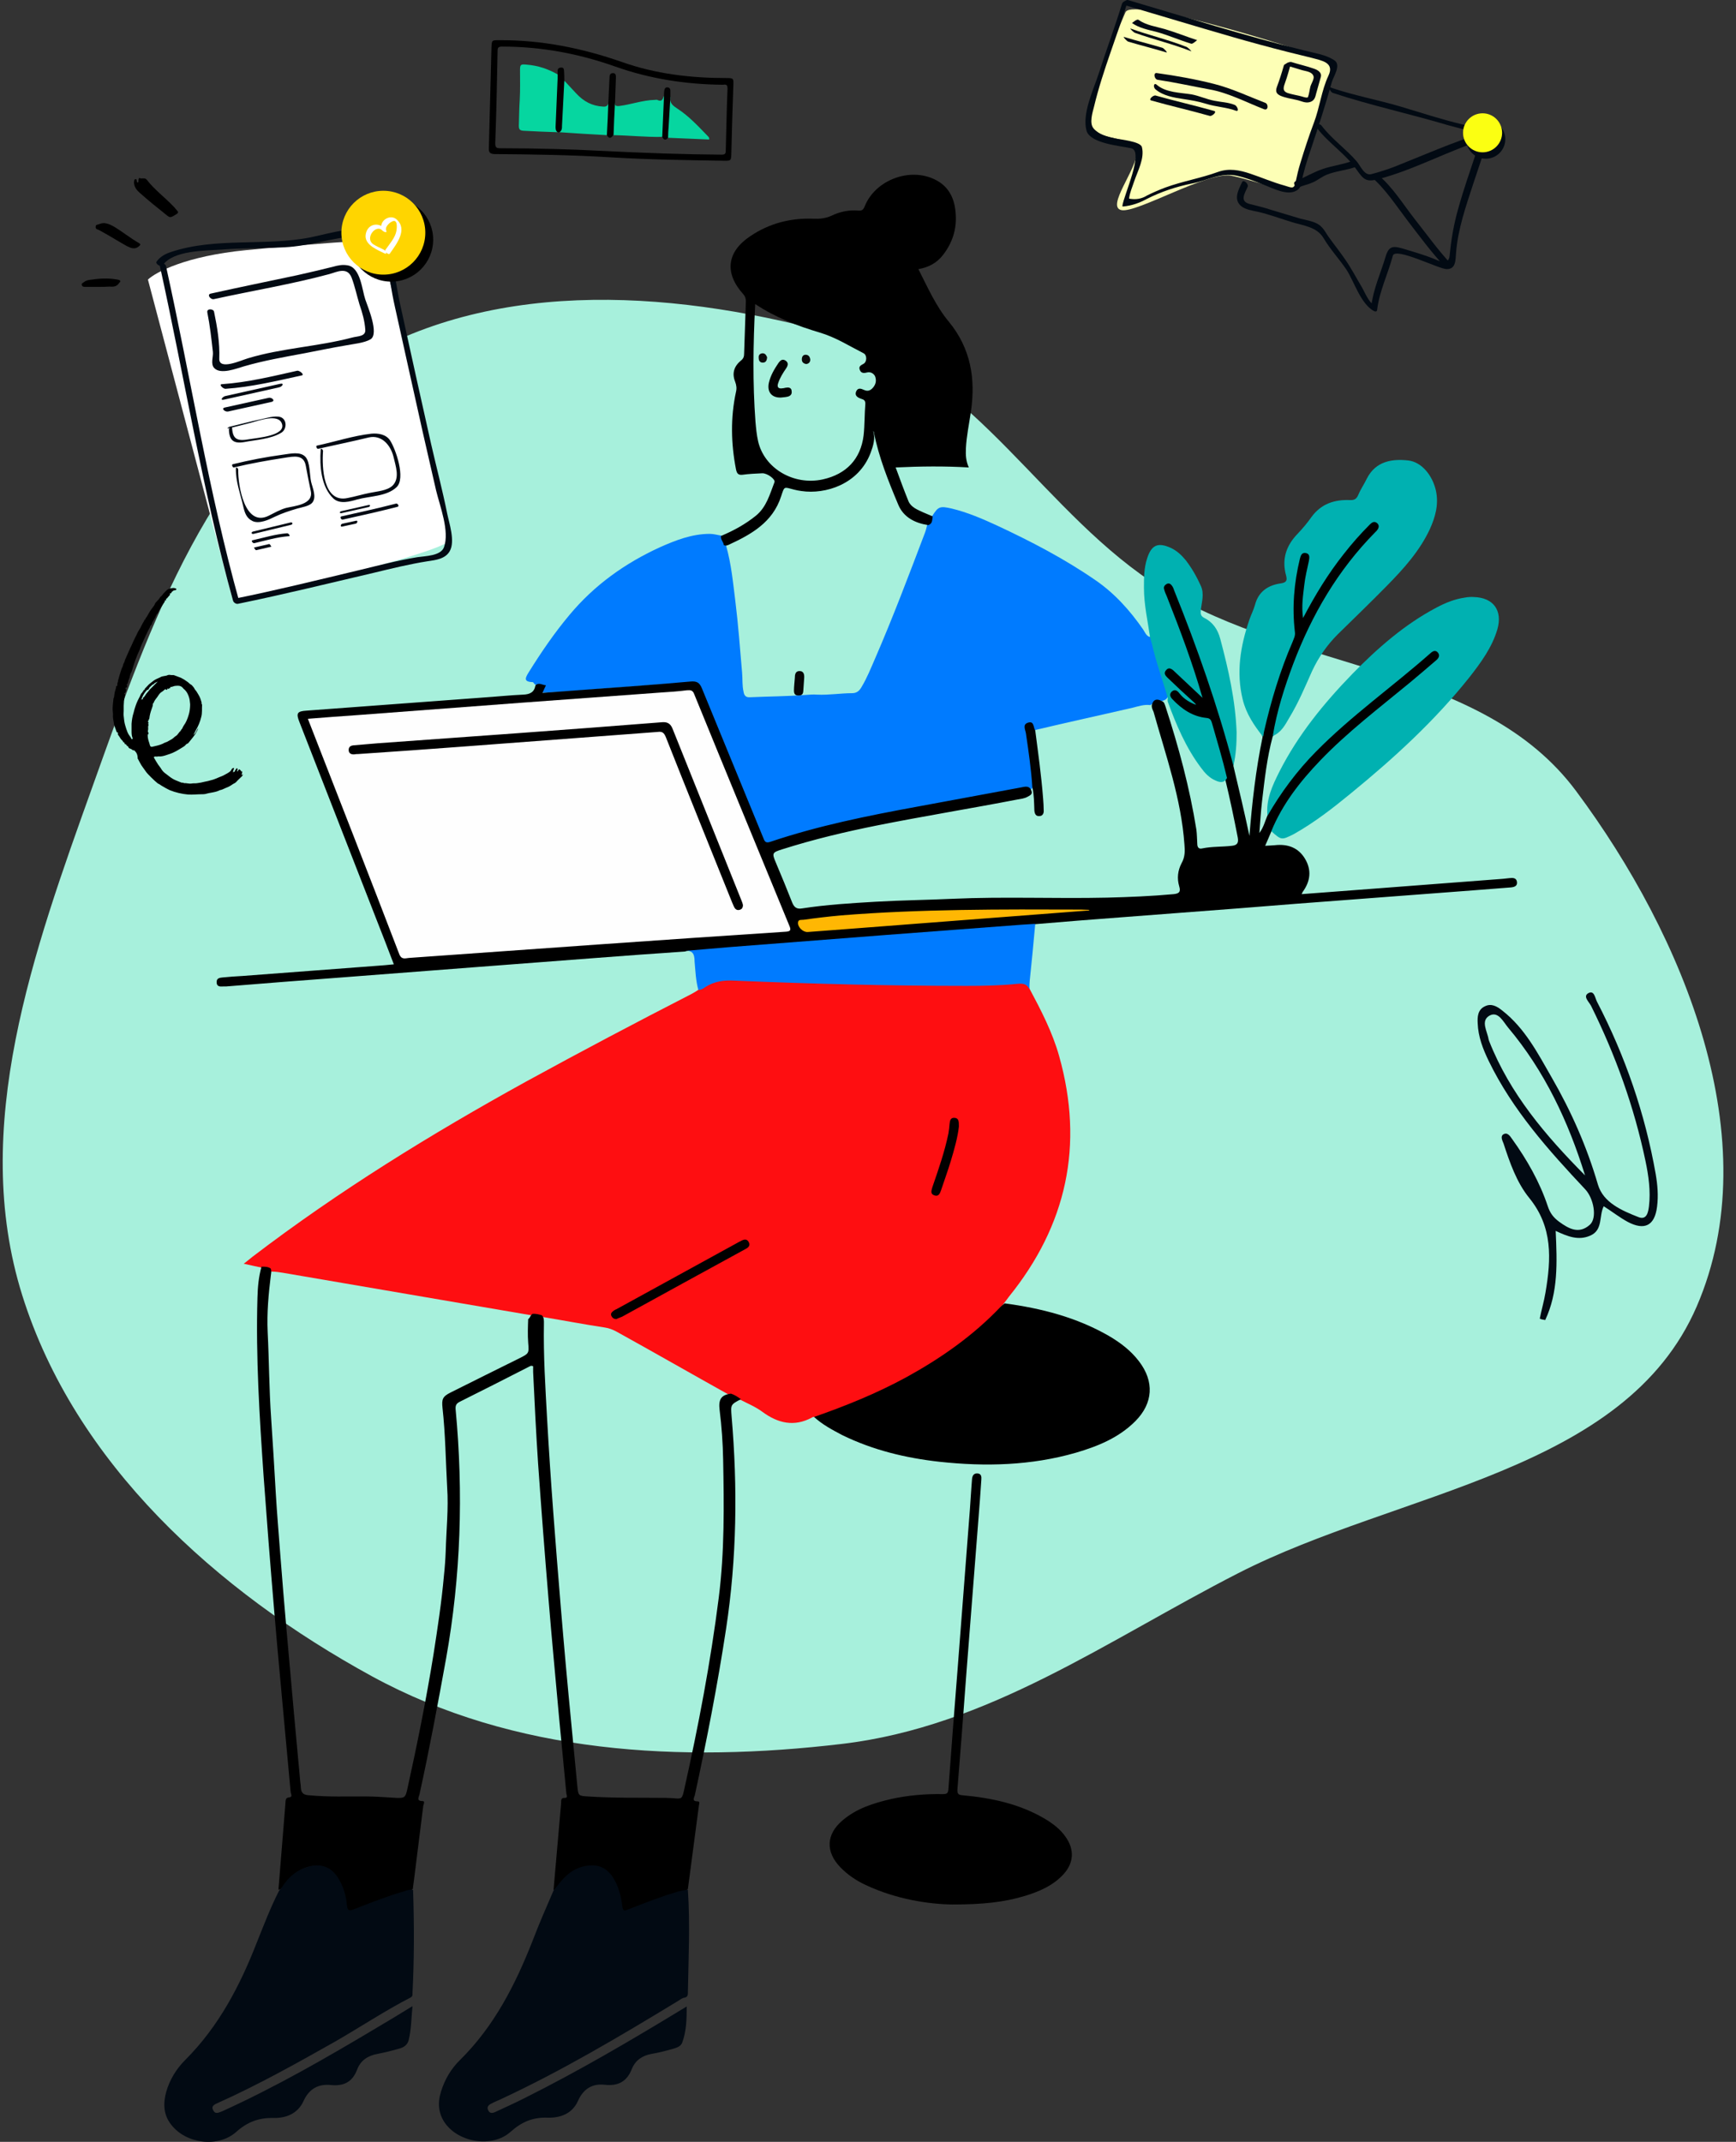 <svg width="531" height="655" viewBox="0 0 531 655" fill="none" xmlns="http://www.w3.org/2000/svg"><rect x="0" y="0" width="531" height="655" fill="#333333" stroke="none"/><path fill-rule="evenodd" clip-rule="evenodd" d="M257.591 102.837C298.64 114.417 319.309 157.635 355.556 180.086C396.451 205.417 453.351 203.33 482.071 241.883C515.131 286.264 540.942 348.708 518.999 399.493C497.023 450.355 428.076 455.843 378.703 481.115C338.594 501.645 302.349 527.993 257.591 533.298C208.23 539.149 157.2 536.388 113.612 512.536C66.212 486.597 22.918 447.557 6.787 396.053C-9.268 344.788 10.255 290.921 28.363 240.343C45.959 191.195 64.194 137.416 109.007 110.534C152.584 84.394 208.668 89.036 257.591 102.837Z" fill="#A7F0DC"/><g clip-path="url(#clip0)"><path d="M334 38.75C331.6 34.75 339.834 13.75 344.25 3.75C346.433 -1.364 404 17 407 18.75C410 20.5 397.75 56.5 395.5 57.75C393.25 59 384 55.25 376.75 53.75C369.5 52.25 347.75 65.25 343 64.25C338.25 63.25 347.75 51.75 347.75 46.5C347.75 41.25 337 43.75 334 38.75Z" fill="#FDFFB6"/><path d="M75.25 76.5C56.85 78.3 47.583 83.25 45.25 85.5L71.25 183.75C73.833 183.25 81.65 181.6 92.25 179C105.5 175.75 137.5 167.75 137.5 165C137.5 162.8 123.333 102.917 116.25 73.25C110.25 73.583 93.65 74.7 75.25 76.5Z" fill="white"/><path d="M249.001 433.312C248.823 433.312 248.556 433.312 248.377 433.49C242.94 436.429 237.948 435.271 233.135 431.709C231.085 430.194 228.678 429.215 226.45 428.057C225.113 428.057 224.221 427.166 223.152 426.632C211.653 420.219 200.154 413.628 188.566 407.215C187.408 406.592 186.249 406.146 185.001 405.968C178.494 404.988 172.076 403.741 165.569 402.673C164.588 402.495 163.519 402.316 162.538 402.227C137.223 397.863 111.819 393.588 86.504 389.223C85.346 389.045 84.276 388.867 83.117 388.867C82.137 388.6 81.067 388.422 80.265 387.709C78.482 387.353 76.699 386.908 74.56 386.462C75.63 385.661 76.432 384.948 77.234 384.325C103.619 364.196 131.786 346.828 160.845 330.795C177.602 321.621 194.449 312.715 211.475 303.986C212.277 303.541 213.079 303.096 213.792 302.561C216.823 299.622 220.567 298.464 224.667 299.087C229.926 299.8 235.274 299.533 240.533 299.711C248.466 299.978 256.4 300.156 264.333 300.334C276.366 300.602 288.4 300.691 300.433 300.691C304.088 300.691 307.653 300.245 311.219 300.067C313.626 299.978 313.893 300.067 314.874 302.294C318.439 308.974 321.915 315.654 323.966 322.958C331.631 350.212 326.283 374.706 308.545 396.616C308.099 397.24 307.653 397.863 307.119 398.486C304.979 401.515 302.305 404.009 299.542 406.324C285.369 418.438 268.968 426.721 251.408 432.777C250.695 433.223 249.893 433.579 249.001 433.312Z" fill="#FE0E11"/><path d="M163.608 209.308C163.341 209.041 163.162 208.595 162.895 208.595C159.954 208.506 160.756 207.17 161.736 205.567C165.569 199.421 169.58 193.543 174.215 188.021C181.792 178.936 191.151 172.256 201.848 167.357C206.661 165.22 211.653 163.26 217.09 163.26C218.338 163.26 219.408 163.616 220.656 163.794C221.369 164.685 221.725 165.754 222.082 166.823C223.687 172.434 224.221 178.223 224.934 183.924C225.826 191.138 226.361 198.442 226.985 205.656C227.163 207.616 226.985 209.575 227.43 211.535C227.609 212.692 228.143 213.316 229.391 213.227C235.096 212.96 240.801 212.96 246.506 212.514C247.664 212.425 248.734 212.336 249.893 212.425C253.547 212.603 257.113 211.98 260.678 211.98C262.194 211.98 262.996 211.089 263.62 209.931C265.224 207.259 266.383 204.32 267.631 201.47C273.158 188.733 278.06 175.73 282.963 162.815C283.23 162.102 283.408 161.301 283.587 160.588C284.121 159.608 284.389 158.54 285.191 157.738C286.974 154.888 287.509 154.71 291.074 155.511C295.888 156.669 300.434 158.629 304.89 160.677C315.409 165.576 325.659 170.92 335.197 177.511C340.991 181.519 345.626 186.685 349.637 192.474C350.172 193.276 350.529 194.255 351.42 194.701C352.133 194.701 352.222 195.235 352.311 195.681C353.737 201.114 355.342 206.547 357.036 211.891C357.125 212.336 357.214 212.692 357.125 213.138C356.857 213.939 356.055 214.207 355.342 214.385C353.916 214.028 352.935 215.008 351.866 215.632C349.994 215.364 348.211 215.988 346.428 216.433C336.445 218.749 326.462 220.887 316.478 223.291C316.3 223.291 316.211 223.202 316.122 223.202C315.498 222.846 315.409 221.421 314.517 221.866C313.537 222.312 314.071 223.559 314.25 224.36C315.052 229.081 315.587 233.89 316.122 238.611C316.211 239.234 316.211 239.858 316.033 240.481C315.854 240.927 315.587 241.283 315.141 241.55C313.893 241.372 312.645 241.105 311.397 241.372C295.442 244.578 279.308 246.983 263.352 250.368C254.439 252.238 245.703 254.376 237.057 257.226C233.937 258.295 233.402 258.028 232.155 254.821C226.271 240.392 220.299 226.052 214.327 211.624C213.079 208.684 213.079 208.595 210.049 208.773C202.828 209.13 195.697 209.842 188.477 210.288C181.346 210.733 174.215 211.535 167.084 211.802C166.461 211.802 165.302 212.069 165.48 211C166.015 209.397 164.589 209.664 163.608 209.308Z" fill="#007BFF"/><path d="M352.311 215.632C352.757 213.85 353.826 213.583 355.342 214.385C356.144 214.652 356.233 215.364 356.501 216.077C360.512 228.368 363.899 240.927 365.949 253.752C366.127 255.177 366.127 256.603 366.217 258.028C366.217 259.096 366.662 259.72 367.732 259.453C370.763 258.829 373.793 259.007 376.824 258.651C378.517 258.473 378.874 257.671 378.607 256.157C377.448 250.19 376.2 244.222 374.774 238.344C373.526 233 371.921 227.834 370.495 222.579C370.049 221.065 369.336 220.263 367.643 219.996C364.166 219.372 361.403 217.413 358.818 215.097C358.372 214.741 358.016 214.207 357.838 213.761C357.392 212.781 357.214 211.802 358.283 211.089C359.264 210.377 360.155 210.822 360.957 211.624C362.027 212.871 363.275 213.939 364.166 214.385C361.671 212.603 359.175 209.842 356.59 207.259C355.788 206.458 355.609 205.478 356.501 204.587C357.392 203.697 358.372 203.964 359.175 204.676C361.76 207.17 364.612 209.397 367.108 211.98C364.077 202.361 360.512 192.92 356.768 183.567C356.411 182.766 356.144 181.964 355.877 181.163C355.52 179.916 355.431 178.58 356.946 178.134C358.283 177.689 358.996 178.847 359.442 179.827C360.512 182.142 361.403 184.547 362.294 186.952C367.197 199.6 371.565 212.336 375.398 225.34C376.2 228.279 377.359 231.129 377.27 234.247C378.963 241.372 380.657 248.497 382.172 255.623C382.974 245.469 384.133 235.315 386.183 225.429C385.827 224.271 386.094 223.113 386.362 221.866C388.501 212.96 391.175 204.231 394.83 195.859C395.275 194.879 395.275 193.81 395.275 192.741C395.097 185.972 395.008 179.114 396.612 172.523C396.791 171.632 396.969 170.742 397.414 169.94C397.86 169.228 398.484 168.693 399.376 168.871C400.356 169.05 400.802 169.762 400.891 170.653C400.98 171.543 400.713 172.345 400.534 173.147C399.554 177.689 399.019 182.321 398.841 187.486C402.317 180.985 405.972 175.195 410.161 169.762C412.3 167.001 414.618 164.507 416.936 161.835C417.559 161.123 418.183 160.499 418.986 159.965C419.788 159.43 420.679 159.163 421.482 159.965C422.284 160.766 422.195 161.657 421.66 162.459C421.303 163.171 420.768 163.705 420.234 164.24C411.32 173.236 404.724 183.835 399.465 195.324C395.364 204.409 392.334 213.761 390.105 223.47C389.927 224.093 389.927 224.716 389.303 225.162C387.52 231.753 386.807 238.433 386.005 245.202C385.648 248.319 385.47 251.437 385.203 254.732C386.451 253.129 386.896 251.259 387.609 249.566C389.481 244.4 392.779 240.125 396.256 236.028C403.298 227.567 411.587 220.352 420.144 213.494C425.671 209.041 431.108 204.587 436.546 199.956C436.724 199.778 436.813 199.689 436.991 199.51C437.883 198.798 438.863 198.264 439.844 199.243C440.913 200.312 440.289 201.292 439.487 202.272C438.863 202.984 438.15 203.697 437.348 204.32C429.593 210.911 421.571 217.146 413.816 223.826C404.189 232.109 395.632 241.194 389.927 252.773C389.66 253.307 389.303 253.931 388.857 254.287C388.323 255.623 387.699 256.959 386.985 258.651C388.233 258.562 389.036 258.562 389.927 258.473C393.849 258.028 397.147 259.185 399.197 262.659C401.247 266.133 400.802 269.517 398.484 272.724C398.395 272.902 398.306 273.08 398.128 273.436C406.061 272.813 413.816 272.278 421.66 271.655C433.693 270.764 445.816 269.784 457.849 268.894C459.097 268.805 460.345 268.716 461.682 268.538C462.663 268.448 463.822 268.359 464 269.695C464.178 271.031 463.108 271.299 462.039 271.388C458.206 271.655 454.373 272.011 450.629 272.278C438.507 273.169 426.295 274.149 414.172 275.039C402.317 275.93 390.462 276.821 378.607 277.801C366.573 278.691 354.45 279.671 342.417 280.562C333.86 281.185 325.303 281.898 316.745 282.61C315.765 283.323 314.695 283.501 313.537 283.59C302.573 284.302 291.698 285.282 280.734 286.084C270.572 286.796 260.411 287.598 250.249 288.4C238.305 289.29 226.361 290.092 214.505 291.161C212.812 291.339 211.207 290.359 209.514 290.982C200.511 291.606 191.419 292.229 182.416 292.942C170.382 293.833 158.26 294.812 146.226 295.703C132.321 296.772 118.416 297.841 104.51 298.909C92.744 299.8 80.889 300.691 69.123 301.671C68.855 301.671 68.588 301.671 68.231 301.671C67.251 301.76 66.27 301.671 66.27 300.424C66.181 299.088 67.251 298.999 68.142 298.909C70.103 298.731 72.064 298.553 74.114 298.464C87.841 297.395 101.658 296.416 115.385 295.347C116.989 295.258 118.594 295.08 120.466 294.901C118.683 290.181 116.9 285.638 115.117 281.096C107.273 260.967 99.429 240.927 91.585 220.798C90.516 218.126 90.872 217.502 93.725 217.324C111.73 215.988 129.736 214.652 147.742 213.316C151.842 213.049 155.942 212.603 160.043 212.425C162.093 212.336 163.43 211.713 163.786 209.575C164.856 208.595 165.836 209.486 166.995 209.575C166.639 210.288 166.371 210.911 165.926 211.891C169.224 211.624 172.343 211.445 175.463 211.178C187.408 210.288 199.352 209.486 211.207 208.417C213.168 208.239 213.97 208.773 214.684 210.466C220.923 225.696 227.163 240.838 233.402 256.068C233.848 257.137 234.026 258.028 235.72 257.404C250.338 252.505 265.313 249.477 280.378 246.716C290.985 244.757 301.503 242.797 312.11 240.838C313.269 240.66 314.695 240.036 315.408 241.639C316.032 242.886 315.052 243.242 314.25 243.688C313.269 244.222 312.199 244.311 311.219 244.489C296.957 247.25 282.606 249.566 268.344 252.416C258.539 254.376 248.823 256.692 239.285 259.72C236.166 260.7 236.076 260.878 237.324 263.817C239.018 267.825 240.712 271.922 242.316 276.019C242.94 277.533 243.742 278.068 245.347 277.801C252.834 276.643 260.411 276.197 267.988 275.752C275.742 275.307 283.497 275.218 291.341 274.861C307.119 274.149 322.896 274.861 338.673 274.505C345.448 274.327 352.222 274.06 358.996 273.436C360.601 273.258 361.225 272.813 360.69 271.031C359.977 268.627 360.244 266.222 361.403 263.995C362.473 262.125 362.473 260.254 362.294 258.295C361.314 244.222 356.59 231.04 352.846 217.68C352.579 217.057 352.222 216.433 352.311 215.632Z" fill="black"/><path d="M162.895 401.782C163.875 401.693 164.856 401.96 165.747 402.227C166.46 402.94 166.371 403.92 166.371 404.81C166.193 414.608 166.817 424.316 167.352 434.024C167.887 443.465 168.511 452.907 169.224 462.348C169.937 472.056 170.739 481.764 171.541 491.562C172.522 503.408 173.591 515.254 174.75 527.1C175.374 533.601 175.998 540.014 176.622 546.516C176.889 549.188 177.068 549.188 179.742 549.366C187.764 549.901 195.876 549.723 203.987 549.812C204.611 549.812 205.235 549.901 205.859 549.901C208.533 550.168 208.622 550.168 209.246 547.407C213.614 527.901 217.358 508.306 219.854 488.533C221.636 474.55 221.458 460.388 221.191 446.316C221.101 441.328 220.745 436.251 220.121 431.263C219.675 427.879 220.656 426.543 223.597 426.186C224.667 426.543 225.647 427.166 226.628 427.879C223.419 429.571 223.508 429.571 223.776 433.134C225.647 454.866 225.38 476.509 222.082 498.153C219.497 515.165 216.199 532.087 212.544 548.921C212.366 549.723 211.475 550.88 213.436 550.88C214.149 550.88 213.881 551.682 213.792 552.038C212.633 560.589 211.564 569.139 210.405 577.69C209.424 578.58 208.087 578.669 206.84 579.026C202.115 580.54 197.48 582.321 192.845 584.013C190.349 584.904 190.26 584.815 189.725 582.143C189.28 579.649 188.656 577.155 187.408 574.929C185.625 571.722 183.129 570.386 179.474 571.01C176.355 571.544 173.859 573.147 171.898 575.641C171.185 576.532 170.739 577.779 169.313 577.957C170.115 569.139 170.828 560.322 171.63 551.504C171.72 550.791 171.363 549.723 172.789 549.812C173.77 549.812 173.324 549.01 173.235 548.476C172.522 540.727 171.72 532.978 171.006 525.229C169.937 513.294 168.778 501.27 167.797 489.246C166.639 475.352 165.569 461.457 164.589 447.563C163.965 438.211 163.519 428.948 163.073 419.595C163.073 418.972 163.073 418.349 163.073 417.814C162.36 417.458 162.004 417.903 161.558 418.081C154.605 421.644 147.563 425.207 140.611 428.68C139.541 429.215 139.274 429.838 139.363 430.996C141.769 456.558 140.967 482.032 136.421 507.327C133.925 521.132 131.34 534.937 128.31 548.743C128.131 549.544 127.24 550.791 129.29 550.791C130.092 550.791 129.558 551.771 129.469 552.216C128.577 559.609 127.597 566.913 126.705 574.305C126.527 575.463 126.438 576.532 126.26 577.69C125.19 578.491 123.853 578.58 122.694 578.937C118.059 580.451 113.424 582.054 108.878 583.835C106.471 584.815 105.847 584.459 105.491 581.876C105.223 580.005 104.778 578.313 104.064 576.532C101.747 570.653 96.577 568.961 91.14 572.346C89.535 573.414 88.198 574.75 87.039 576.354C86.594 576.977 86.237 577.868 85.167 577.868C85.791 570.208 86.415 562.548 87.039 554.799C87.128 553.642 87.218 552.573 87.307 551.415C87.396 550.613 87.218 549.723 88.555 549.634C89.535 549.544 89 548.565 88.911 548.119C88.287 541.35 87.663 534.581 87.039 527.812C85.97 515.877 84.811 504.031 83.83 492.096C82.672 478.469 81.602 464.842 80.621 451.303C79.374 433.134 78.215 415.053 78.749 396.794C78.839 393.588 79.106 390.471 79.998 387.353C80.978 387.353 81.959 387.353 82.761 387.888C83.117 388.6 82.939 389.224 82.85 389.936C82.137 395.725 81.602 401.515 81.869 407.304C82.315 416.122 82.315 424.94 82.939 433.757C83.474 441.417 83.919 449.166 84.365 456.826C84.722 462.882 85.257 468.939 85.702 474.995C86.326 482.922 86.95 490.76 87.663 498.687C88.466 507.327 89.179 516.055 89.981 524.695C90.605 531.464 91.229 538.233 91.853 545.002C91.942 545.626 92.031 546.249 92.031 546.872C92.209 548.476 93.011 548.921 94.527 549.01C100.232 549.544 106.025 549.366 111.73 549.366C114.939 549.366 118.059 549.634 121.268 549.812C123.764 549.901 124.031 549.634 124.566 547.229C127.597 533.512 130.36 519.796 132.588 505.991C133.836 497.975 135.084 489.869 135.797 481.764C136.065 479.271 136.243 476.777 136.332 474.372C136.51 467.87 137.223 461.368 136.778 454.866C136.332 446.761 136.243 438.567 135.352 430.551C135.084 427.879 135.352 427.077 137.847 425.83C144.8 422.357 151.753 418.883 158.795 415.409C161.825 413.895 161.825 413.895 161.558 410.6C161.38 408.195 161.469 405.79 161.558 403.385C162.182 403.029 162.182 402.227 162.895 401.782Z" fill="black"/><path d="M169.313 578.135C170.026 577.244 170.828 576.265 171.541 575.374C173.859 572.613 176.622 570.742 180.366 570.475C183.486 570.208 185.803 571.544 187.497 574.127C189.19 576.799 189.993 579.827 190.349 582.945C190.527 584.548 191.062 584.37 192.132 583.924C197.124 581.965 202.115 580.005 207.285 578.491C208.266 578.224 209.335 578.046 210.405 577.868C211.118 588.378 210.583 598.977 210.405 609.487C210.405 610.288 210.227 610.734 209.335 610.912C208.622 611.001 207.909 611.624 207.285 611.981C189.547 622.758 171.72 633.357 152.912 642.085C152.109 642.442 151.218 642.798 150.416 643.243C149.435 643.688 148.811 644.312 149.346 645.381C149.792 646.36 150.683 646.271 151.575 645.826C154.605 644.401 157.636 643.065 160.577 641.551C176.979 633.357 192.756 624.094 208.444 614.563C208.89 614.296 209.246 614.118 210.048 613.584C210.048 617.503 209.959 621.065 208.711 624.539C208.355 625.697 207.196 626.142 206.037 626.499C203.809 627.122 201.491 627.745 199.263 628.102C196.411 628.636 194.36 630.061 193.291 632.644C191.775 636.563 189.101 637.988 185.001 637.543C181.079 637.097 178.405 638.879 176.8 642.441C175.018 646.45 171.363 647.696 167.53 647.607C162.895 647.429 159.508 648.943 156.121 651.972C150.594 656.87 140.432 655.267 136.154 649.3C134.015 646.271 133.836 642.976 134.906 639.591C136.065 635.851 138.026 632.555 140.789 629.883C151.218 619.551 157.636 606.904 162.895 593.544C164.856 588.378 167.084 583.301 169.313 578.135Z" fill="#020A13"/><path d="M85.346 578.224C86.594 576.799 87.485 575.107 88.911 573.86C90.694 572.257 92.655 571.188 95.062 570.653C98.538 569.941 101.301 571.099 103.262 574.038C104.956 576.621 105.847 579.56 106.115 582.588C106.293 584.37 106.828 584.459 108.343 583.835C113.335 581.876 118.326 579.916 123.496 578.402C124.388 578.135 125.368 577.69 126.349 577.957C126.705 588.467 126.705 599.066 126.17 609.576C126.17 610.021 126.26 610.466 125.636 610.823C117.702 614.92 110.215 619.908 102.46 624.361C90.783 630.952 79.017 637.543 66.716 643.065C65.736 643.51 64.488 643.956 65.201 645.292C65.825 646.717 66.984 646.004 67.964 645.648C84.454 638.166 100.053 629.171 115.563 619.908C119.04 617.859 122.427 615.81 126.17 613.495C125.814 617.236 125.814 620.531 125.012 623.827C124.655 625.43 123.407 626.142 122.07 626.499C119.931 627.122 117.702 627.656 115.474 628.102C112.533 628.636 110.304 630.061 109.234 632.911C107.808 636.652 105.223 637.988 101.301 637.632C97.379 637.187 94.527 638.79 92.833 642.531C91.05 646.45 87.396 647.786 83.563 647.697C79.106 647.607 75.63 648.943 72.243 651.972C66.716 656.87 56.911 655.624 52.365 649.745C49.958 646.717 49.869 643.243 50.85 639.68C51.919 635.94 53.969 632.644 56.644 629.972C66.894 619.729 73.401 607.26 78.571 593.989C80.711 588.645 82.761 583.301 85.346 578.224Z" fill="#020A13"/><path d="M249.001 433.312C258.717 429.927 268.166 426.097 277.169 421.199C287.865 415.32 297.67 408.462 306.138 399.555C306.495 399.199 306.851 398.932 307.297 398.576C318.528 400.09 329.314 402.851 339.208 408.551C342.685 410.6 345.893 413.004 348.389 416.3C353.114 422.446 352.757 429.126 347.231 434.648C342.15 439.725 335.732 442.308 329.047 444.267C315.409 448.186 301.414 448.542 287.42 447.028C276.991 445.87 267.007 443.465 257.559 438.834C254.528 437.231 251.497 435.628 249.001 433.312Z" fill="black"/><path d="M291.342 582.41C284.032 582.321 274.049 580.807 264.779 576.443C261.926 575.107 259.252 573.325 257.024 571.01C252.478 566.289 252.656 560.945 257.737 556.67C262.016 553.018 267.186 551.415 272.534 550.168C277.704 549.01 283.052 548.565 288.311 548.654C289.559 548.654 290.005 548.476 290.094 547.14C290.985 534.759 291.966 522.29 292.946 509.91C294.016 496.015 295.085 482.121 296.155 468.226C296.512 463.684 296.868 459.23 297.136 454.688C297.225 453.886 297.225 453.174 297.314 452.372C297.403 451.392 297.76 450.502 299.007 450.591C300.166 450.68 300.255 451.571 300.166 452.55C299.988 454.688 299.899 456.826 299.721 458.874C298.384 476.331 296.957 493.878 295.62 511.335C294.729 523.27 293.838 535.205 292.857 547.14C292.768 548.476 293.035 548.921 294.461 549.01C303.197 549.812 311.665 551.593 319.331 556.046C321.916 557.561 324.322 559.342 326.016 561.836C328.69 565.666 328.423 569.674 325.392 573.058C322.183 576.621 317.815 578.491 313.359 579.827C307.119 581.698 300.701 582.41 291.342 582.41Z" fill="black"/><path d="M389.303 225.073C390.551 217.502 392.869 210.198 395.543 203.073C401.248 188.021 409.181 174.393 420.59 162.815C420.769 162.637 420.858 162.548 421.036 162.369C421.66 161.657 422.106 160.766 421.214 159.965C420.323 159.252 419.61 159.786 418.986 160.41C416.133 163.26 413.459 166.288 410.964 169.495C406.239 175.462 402.317 181.875 398.573 189C398.039 185.349 398.573 182.142 398.93 179.025C399.197 176.531 399.821 174.037 400.356 171.543C400.535 170.475 400.713 169.406 399.465 169.138C398.128 168.871 397.86 169.94 397.593 170.92C395.81 178.312 395.186 185.705 396.078 193.276C396.256 194.434 395.721 195.324 395.365 196.304C391.532 205.122 388.768 214.385 386.629 223.737C386.54 224.271 386.451 224.805 386.362 225.34C383.598 221.866 381.192 218.304 380.122 213.939C378.072 205.656 379.409 197.64 382.083 189.713C382.618 188.11 383.42 186.596 383.866 184.992C384.936 180.895 387.877 178.936 391.799 178.401C393.493 178.134 393.76 177.511 393.404 176.086C391.977 171.009 393.404 166.823 396.969 163.171C398.484 161.568 399.911 159.876 401.158 158.094C404.1 154.086 408.111 152.75 412.835 152.928C414.262 153.017 414.975 152.572 415.51 151.236C416.223 149.544 417.292 148.03 418.094 146.337C420.858 140.904 426.028 140.281 430.752 140.815C434.763 141.26 438.15 145.268 439.22 150.078C440.111 154.264 439.042 158.094 437.348 161.835C434.228 168.515 429.326 173.948 424.156 179.203C419.253 184.191 414.172 189.09 409.181 193.988C405.883 197.284 403.298 201.025 401.337 205.211C399.197 210.02 397.147 214.919 394.384 219.461C393.047 221.777 391.888 224.004 389.303 225.073Z" fill="#00B1B1"/><path d="M388.858 254.198C392.245 245.914 397.682 238.967 403.833 232.554C412.211 223.826 421.838 216.522 431.109 208.862C433.872 206.547 436.635 204.231 439.398 201.826C440.111 201.203 440.468 200.401 439.844 199.6C439.131 198.709 438.329 199.065 437.616 199.689C426.028 209.931 413.37 218.838 402.496 229.882C396.702 235.761 391.799 242.352 387.699 249.477C387.164 244.489 389.214 240.214 391.353 235.939C397.058 224.716 404.902 215.097 413.638 206.101C421.303 198.263 429.593 190.96 439.398 185.794C442.072 184.369 444.925 183.211 447.955 182.766C448.936 182.588 449.916 182.499 450.897 182.588C456.78 182.766 459.632 186.685 458.028 192.385C456.423 197.907 453.036 202.539 449.56 206.992C438.953 220.352 426.384 231.842 413.192 242.619C407.665 247.161 402.05 251.526 395.721 255.088C391.977 256.959 391.977 256.959 388.858 254.198Z" fill="#00B1B1"/><path d="M209.425 290.804C213.971 290.448 218.428 290.003 222.974 289.646C239.018 288.4 255.152 287.153 271.197 285.906C284.924 284.837 298.74 283.857 312.467 282.788C313.893 282.699 315.32 282.61 316.657 282.521C316.122 288.31 315.587 294.189 314.963 299.978C314.874 300.78 314.874 301.671 314.874 302.472C314.072 300.869 312.913 300.691 311.13 300.869C305.96 301.403 300.79 301.492 295.62 301.492C271.999 301.492 248.289 300.869 224.667 299.889C221.458 299.711 218.517 300.067 215.754 301.849C215.13 302.294 214.506 302.739 213.614 302.739C212.812 299.889 212.723 296.95 212.455 294.011C212.455 291.606 211.742 290.537 209.425 290.804Z" fill="#007BFF"/><path d="M377.27 234.158C372.456 215.899 366.217 198.085 359.175 180.628C358.997 180.094 358.818 179.559 358.462 179.114C358.105 178.58 357.571 178.223 356.857 178.58C356.234 178.936 355.877 179.47 356.055 180.094C356.234 180.895 356.59 181.697 356.947 182.499C360.958 192.652 364.791 202.806 367.821 213.405C365.326 211.089 362.919 208.773 360.423 206.458C359.888 206.012 359.442 205.478 358.908 205.033C358.195 204.409 357.392 204.053 356.679 204.944C355.877 205.834 356.412 206.547 357.036 207.17C359.621 209.664 362.295 212.158 364.969 214.563C365.236 214.83 365.593 215.097 365.86 215.543C363.899 214.83 362.117 213.761 360.78 212.069C360.156 211.267 359.442 210.644 358.462 211.445C357.571 212.247 357.927 213.138 358.64 213.85C361.493 216.879 364.791 219.105 368.98 219.551C370.05 219.64 370.406 220.085 370.674 220.976C372.278 226.587 373.972 232.198 375.309 237.898C374.507 239.502 373.17 239.323 371.833 238.7C369.871 237.898 368.445 236.295 367.287 234.692C362.741 228.635 359.799 221.688 357.214 214.652C357.125 214.296 357.125 213.939 357.214 213.583C355.699 208.061 353.649 202.717 352.401 197.106C352.222 196.393 351.955 195.681 351.777 194.879C351.064 189.891 349.905 184.903 349.905 179.738C349.905 176.709 349.905 173.681 350.885 170.742C352.222 166.556 354.272 165.754 358.284 167.624C360.066 168.515 361.403 169.762 362.651 171.276C364.523 173.681 366.039 176.353 367.287 179.114C368.445 181.608 367.554 184.191 367.287 186.685C367.197 187.754 367.287 188.377 368.267 188.911C370.941 190.247 372.456 192.385 373.259 195.413C375.755 204.765 377.894 214.207 378.25 224.004C378.25 227.299 378.072 230.773 377.27 234.158Z" fill="#00B1B1"/><path d="M188.567 403.385C187.764 403.385 187.319 403.029 187.051 402.495C186.784 402.049 186.873 401.515 187.319 401.159C187.675 400.802 188.121 400.535 188.567 400.357C200.957 393.588 213.347 386.73 225.737 379.961C226.004 379.782 226.272 379.693 226.45 379.604C227.341 379.07 228.411 378.625 229.035 379.871C229.659 381.029 228.678 381.653 227.787 382.098C215.219 388.956 202.739 395.815 190.26 402.673C189.636 402.94 189.012 403.118 188.567 403.385Z" fill="#010000"/><path d="M293.302 344.512C292.946 347.807 291.876 351.548 290.807 355.111C289.915 358.05 288.846 360.989 287.865 363.928C287.509 364.997 287.063 366.066 285.726 365.532C284.478 365.086 284.924 364.017 285.191 363.038C287.063 357.605 288.935 352.261 290.094 346.649C290.272 345.67 290.361 344.69 290.45 343.71C290.539 342.73 290.717 341.751 291.965 341.84C293.302 341.929 293.302 342.998 293.302 344.512Z" fill="#020000"/><path d="M316.656 223.38C317.548 230.328 318.528 237.186 319.063 244.222C319.152 245.38 319.241 246.627 319.241 247.785C319.331 248.765 318.885 249.566 317.904 249.566C316.835 249.655 316.478 248.854 316.389 247.874C316.3 245.469 316.3 243.064 315.765 240.749C315.409 235.226 314.606 229.704 313.804 224.271C313.626 223.113 312.645 221.51 314.517 220.976C316.389 220.441 316.033 222.49 316.656 223.38Z" fill="#020202"/><path d="M94.17 219.818C99.519 219.373 104.599 219.016 109.68 218.66C126.171 217.413 142.75 216.166 159.24 214.919C173.413 213.85 187.675 212.871 201.848 211.802C204.611 211.624 207.374 211.446 210.138 211.089C211.296 211 211.92 211.089 212.366 212.336C221.993 235.939 231.709 259.453 241.425 283.056C242.049 284.481 241.781 284.837 240.266 284.926C221.102 286.173 201.937 287.509 182.773 288.845C163.519 290.181 144.355 291.606 125.101 292.942C124.031 293.031 122.873 293.565 122.159 291.873C112.978 267.914 103.619 244.044 94.17 219.818Z" fill="#FEFEFE"/><path d="M333.147 278.424C323.074 279.226 313.002 279.938 302.929 280.74C289.024 281.809 275.119 282.877 261.213 283.946C256.489 284.302 251.765 284.659 247.04 285.015C245.614 285.104 243.921 283.501 244.099 282.076C244.188 281.096 245.169 281.363 245.793 281.274C249.536 280.74 253.369 280.294 257.202 279.938C281.626 277.979 306.138 278.068 330.651 278.157C331.453 278.157 332.345 278.246 333.147 278.246C333.147 278.246 333.147 278.335 333.147 278.424Z" fill="#FFB703"/><path d="M245.971 207.526C245.882 208.773 245.793 210.02 245.703 211.356C245.614 212.336 245.258 212.692 244.188 212.692C243.118 212.692 242.851 212.069 242.851 211.178C242.851 209.931 243.029 208.684 243.118 207.348C243.118 206.28 243.297 205.211 244.545 205.211C245.971 205.211 246.06 206.458 245.971 207.526Z" fill="#060606"/><path d="M227.252 276.821C227.252 277.444 226.984 277.979 226.45 278.157C225.826 278.424 225.202 278.335 224.756 277.711C224.399 277.177 224.221 276.554 223.954 276.019C217.179 259.185 210.316 242.263 203.631 225.34C203.096 224.093 202.561 223.648 201.224 223.826C181.079 225.34 161.023 226.854 140.878 228.368C130.449 229.17 119.931 229.882 109.502 230.595C109.145 230.595 108.789 230.595 108.432 230.684C107.452 230.773 106.649 230.417 106.649 229.348C106.649 228.368 107.273 228.012 108.165 227.923C110.661 227.745 113.067 227.478 115.563 227.299C130.003 226.231 144.354 225.251 158.795 224.182C173.235 223.113 187.764 222.044 202.204 220.887C203.898 220.708 204.968 221.065 205.681 222.757C212.722 240.303 219.764 257.849 226.806 275.396C226.984 275.841 227.163 276.286 227.252 276.821Z" fill="black"/><path d="M296.957 126.03C298.472 115.876 296.957 106.524 290.183 98.33C286.261 93.61 283.765 87.909 280.912 82.298C284.032 81.764 286.528 80.428 288.4 78.023C291.341 74.282 292.678 70.007 292.322 65.375C292.054 60.922 290.361 57.092 286.082 54.955C278.327 51.036 267.72 55.044 264.511 63.06C264.065 64.128 263.709 64.485 262.55 64.396C259.698 64.128 256.845 64.752 254.26 65.999C252.478 66.8 250.695 66.979 248.734 66.889C241.781 66.622 235.274 68.315 229.48 72.234C222.26 77.043 221.547 83.545 227.341 89.958C227.965 90.671 228.143 91.294 228.143 92.185C227.965 97.529 227.787 102.784 227.608 108.128C227.608 109.018 227.43 109.642 226.628 110.265C224.489 112.047 223.865 114.184 224.845 116.678C225.291 117.836 225.38 118.816 225.113 119.885C223.419 127.722 223.597 135.649 225.113 143.487C225.38 144.734 225.737 145.358 227.163 145.18C229.124 144.912 231.085 144.823 233.135 144.734C234.65 144.645 237.324 146.605 236.879 147.495C235.452 151.147 234.472 155.066 231.174 157.738C227.965 160.321 224.399 162.28 220.567 163.884C220.299 164.952 221.28 165.665 221.369 166.645C221.814 167.001 222.349 166.823 222.795 166.645C229.748 163.438 236.344 159.787 238.929 151.771C239.998 148.564 239.731 148.92 242.851 149.722C243.564 149.9 244.366 150.078 245.168 150.167C252.478 151.236 262.639 148.119 266.294 138.5C267.096 136.362 267.809 134.046 267.096 131.82C267.185 131.909 267.185 131.998 267.274 132.087C268.79 139.836 271.731 147.139 274.762 154.354C276.366 158.183 279.843 159.965 283.943 160.588C285.28 160.143 285.102 158.985 285.28 157.916C284.3 157.471 283.319 157.115 282.339 156.669C280.645 155.868 278.684 155.155 277.882 153.285C276.545 149.989 275.297 146.605 273.96 142.953C281.536 142.597 288.846 142.508 296.333 142.953C295.442 140.993 295.353 139.123 295.442 137.164C295.62 133.423 296.422 129.682 296.957 126.03ZM267.096 118.459C266.383 119.35 265.492 119.795 264.333 119.261C263.352 118.816 262.372 118.459 261.837 119.795C261.391 121.042 262.372 121.577 263.352 121.933C264.155 122.2 264.689 122.378 264.689 123.447C264.422 126.654 264.511 129.949 264.155 133.156C263.263 140.37 258.896 145.001 251.675 146.605C242.762 148.564 233.759 143.22 231.887 134.937C231.441 132.977 231.263 131.018 231.085 129.058C230.193 117.123 230.372 105.188 230.996 92.986C237.324 97.172 243.92 99.666 250.784 101.715C255.597 103.14 259.787 105.812 264.155 108.039C265.224 108.573 265.224 110.622 264.155 111.245C263.352 111.69 262.55 112.047 262.996 113.115C263.352 114.095 264.155 114.184 265.135 113.917C266.205 113.65 267.096 114.095 267.631 114.986C268.166 116.322 267.898 117.48 267.096 118.459Z" fill="black"/><path d="M240.533 118.548C240.177 118.548 239.82 118.727 239.464 118.727C238.038 118.994 237.592 118.37 238.038 117.123C238.572 115.52 239.464 114.095 240.444 112.67C240.979 111.868 241.336 110.978 240.266 110.265C239.286 109.642 238.662 110.265 238.127 110.978C236.879 112.848 235.72 114.719 235.185 117.034C234.561 119.795 235.987 121.666 238.84 121.577C239.464 121.488 240.177 121.488 240.89 121.31C241.692 121.131 242.316 120.597 242.138 119.617C242.138 118.727 241.425 118.37 240.533 118.548Z" fill="#020202"/><path d="M233.224 108.038C232.333 108.128 231.976 108.662 232.066 109.464C232.066 110.354 232.511 110.978 233.492 110.889C234.294 110.8 234.561 110.176 234.65 109.285C234.383 108.662 234.116 108.038 233.224 108.038Z" fill="#0C0C0C"/><path d="M246.417 108.484C245.614 108.484 245.258 109.107 245.258 109.909C245.258 110.71 245.703 111.156 246.595 111.334C247.308 111.245 247.843 110.8 247.843 109.998C247.754 109.107 247.308 108.484 246.417 108.484Z" fill="#0A0A0A"/><path d="M343.22 1.069C340.991 8.372 338.317 15.498 335.999 22.712C334.395 27.611 330.919 34.825 332.345 39.991C333.504 43.91 342.774 44.623 345.983 45.335C350.083 46.137 343.665 59.853 343.309 62.97C343.309 63.148 343.398 63.148 343.576 63.148C346.25 62.881 348.479 62.08 350.796 60.833C355.164 58.606 359.799 57.092 364.612 56.112C369.248 55.222 373.259 52.728 378.161 53.707C381.014 54.331 383.777 55.4 386.451 56.468C389.125 57.448 393.76 60.031 396.613 58.25C397.593 57.626 397.861 57.003 398.039 55.934C398.752 52.461 399.732 49.165 400.891 45.87C403.209 39.011 405.437 32.064 407.398 25.028C407.844 23.425 410.429 19.773 408.022 18.348C405.348 16.655 401.961 16.21 398.841 15.409C380.835 10.955 363.097 5.344 345.27 0.089C344.646 -0.089 343.13 1.247 343.576 1.425C354.718 4.72 365.86 8.105 377.002 11.311C382.529 12.915 388.145 14.429 393.76 15.854C396.256 16.477 398.841 17.101 401.337 17.724C404.189 18.526 408.29 19.06 406.329 23.157C404.189 27.7 403.654 32.955 401.872 37.586C400.356 41.594 399.019 45.691 397.771 49.788C397.147 51.748 396.702 53.797 396.256 55.845C395.81 58.072 394.83 57.27 392.869 56.736C389.303 55.756 385.827 54.242 382.351 53.084C379.142 52.015 375.933 51.392 372.635 52.55C367.287 54.509 361.76 55.4 356.412 57.359C354.54 58.072 352.668 58.873 350.885 59.764C349.192 60.833 347.409 61.1 345.359 60.744C345.537 58.962 346.339 57.27 346.874 55.578C347.944 52.371 350.172 48.453 349.281 44.979C348.835 43.197 342.417 42.663 340.991 42.307C338.674 41.772 336.267 41.238 334.573 39.368C333.058 37.764 334.217 34.291 334.662 32.509C337.336 21.376 341.793 10.866 345.091 -0.089C345.27 -0.267 343.398 0.445 343.22 1.069Z" fill="#020A13"/><path d="M392.69 20.04C392.067 22.267 391.353 24.494 390.551 26.631C390.106 27.967 390.373 28.68 391.71 29.303C393.225 29.927 394.919 30.194 396.523 30.55C397.95 30.817 399.287 31.708 400.802 31.174C402.05 30.728 402.317 29.748 402.585 28.59C403.03 26.898 403.565 25.206 404.011 23.514C404.367 22.178 403.03 21.376 401.961 21.02C399.732 20.218 397.236 19.684 395.008 18.971C394.295 18.793 392.423 19.684 393.582 20.04C395.186 20.485 396.702 21.02 398.306 21.465C399.554 21.821 401.337 21.91 401.782 23.336C402.05 24.137 400.98 25.74 400.802 26.542C400.535 27.611 400.445 28.68 400.089 29.659C399.911 30.194 398.039 29.392 397.415 29.303C396.256 29.036 395.186 28.858 394.028 28.502C392.067 27.878 392.601 26.631 393.136 25.117C393.76 23.425 394.206 21.643 394.741 19.862C395.097 19.149 392.958 19.238 392.69 20.04Z" fill="#020A13"/><path d="M346.25 7.036C348.389 8.55 351.063 9.085 353.559 9.708C357.214 10.688 360.779 12.291 364.345 13.36C364.88 13.538 366.128 12.202 366.217 12.291C362.919 11.222 359.621 9.886 356.322 8.907C353.559 8.105 350.618 7.749 348.211 6.056C347.765 5.7 346.339 7.036 346.25 7.036Z" fill="#020A13"/><path d="M347.23 10.065C352.935 12.113 358.729 13.449 364.345 15.676C364.612 15.765 363.364 14.518 362.919 14.34C357.303 12.113 351.42 10.777 345.804 8.729C345.537 8.729 346.785 9.975 347.23 10.065Z" fill="#020A13"/><path d="M345.091 12.737C349.013 13.895 352.935 14.874 356.768 16.032C357.303 16.21 355.966 14.696 355.52 14.607C351.598 13.449 347.676 12.469 343.843 11.312C343.308 11.133 344.645 12.559 345.091 12.737Z" fill="#020A13"/><path d="M354.094 24.404C359.442 25.206 364.612 26.364 369.961 27.344C375.576 28.323 381.37 31.352 386.629 33.4C387.966 33.935 388.055 31.797 386.986 31.441C381.905 29.481 376.646 26.987 371.298 25.651C365.682 24.226 359.71 23.157 353.916 22.356C352.668 22.089 353.025 24.226 354.094 24.404Z" fill="#020A13"/><path d="M353.47 27.344C355.788 29.303 358.997 29.837 361.938 30.283C364.256 30.639 366.484 30.995 368.802 31.708C371.832 32.688 375.13 32.777 377.983 33.846C379.231 34.291 378.428 32.331 377.626 32.064C375.576 31.263 373.704 31.263 371.476 30.817C369.069 30.372 366.841 29.303 364.434 28.858C361.047 28.323 356.679 28.323 353.916 26.008C352.935 25.028 352.579 26.631 353.47 27.344Z" fill="#020A13"/><path d="M352.133 30.728C358.105 32.42 364.077 33.757 370.05 35.449C370.674 35.627 372.367 34.202 371.387 33.935C365.415 32.242 359.442 30.906 353.47 29.214C352.757 29.036 351.153 30.461 352.133 30.728Z" fill="#020A13"/><path d="M407.665 28.412C419.253 32.242 431.287 34.825 442.964 38.299C444.835 38.833 446.796 39.279 448.668 39.813C449.827 40.08 453.482 40.882 452.858 42.93C452.412 44.266 451.877 45.602 451.432 46.938C449.56 52.55 447.599 58.161 445.994 63.95C444.657 68.671 443.855 73.391 443.409 78.201C443.053 81.407 440.022 79.715 438.239 79.002C435.565 77.934 432.713 77.132 429.86 76.241C426.295 75.173 424.869 74.905 423.799 78.557C422.284 83.634 420.055 88.355 419.431 93.699C419.788 93.609 420.055 93.52 420.412 93.431C418.54 92.363 417.47 89.334 416.401 87.553C414.796 84.881 413.37 82.12 411.587 79.537C409.894 77.043 408.022 74.727 406.239 72.233C405.348 70.897 404.813 69.74 403.476 68.76C401.961 67.691 399.643 67.335 397.86 66.889C394.919 65.999 391.888 65.108 388.947 64.217C386.807 63.505 384.668 62.97 382.44 62.436C379.052 61.634 380.657 59.319 381.637 57.092C381.994 56.29 380.389 54.776 379.944 55.667C378.785 58.072 377.18 61.011 379.676 63.059C381.013 64.128 383.063 64.395 384.668 64.752C388.233 65.553 391.71 66.889 395.275 67.958C398.752 69.027 402.763 69.383 404.813 72.768C406.863 76.241 409.626 79.181 411.855 82.476C414.261 86.217 416.133 92.808 420.234 95.124C420.59 95.302 421.125 95.391 421.214 94.856C421.927 88.978 424.512 83.901 426.028 78.201C426.741 75.44 440.111 82.298 442.518 82.298C445.281 82.298 445.192 79.715 445.37 77.399C445.905 70.096 448.401 63.059 450.629 56.201C451.61 53.173 452.68 50.145 453.66 47.117C454.106 45.602 455.175 43.999 454.819 42.396C454.284 39.457 449.471 38.566 447.242 38.032C440.913 36.517 434.674 34.469 428.434 32.599C421.482 30.55 414.261 29.214 407.398 26.898C406.061 26.186 406.863 28.145 407.665 28.412Z" fill="#020A13"/><path d="M402.852 39.19C406.418 43.821 411.677 47.117 414.975 51.926C417.114 54.955 417.916 55.756 421.66 54.776C432.802 51.837 443.053 46.048 454.017 42.663C455.265 42.307 454.106 40.437 453.125 40.793C444.212 43.554 435.387 47.473 426.652 50.947C424.334 51.837 421.838 52.639 419.432 53.262C417.292 53.797 416.134 50.679 414.975 49.343C411.677 45.513 407.398 42.574 404.278 38.477C403.565 37.497 401.961 38.032 402.852 39.19Z" fill="#020A13"/><path d="M419.432 54.064C423.799 57.804 427.097 62.97 430.574 67.513C434.139 72.144 437.794 77.132 441.805 81.407C442.251 81.942 444.301 81.318 443.944 80.873C439.933 76.598 436.368 71.61 432.713 66.978C429.148 62.436 426.028 57.27 421.571 53.529C421.036 53.084 419.075 53.707 419.432 54.064Z" fill="#020A13"/><path d="M413.548 49.254C410.696 50.323 407.576 50.679 404.635 51.659C401.782 52.639 399.108 54.242 396.345 55.4C395.097 55.934 396.434 57.627 397.504 57.181C398.841 56.647 400.267 56.38 401.604 55.756C403.03 55.133 404.278 54.064 405.793 53.44C408.646 52.282 411.766 52.104 414.707 51.036C415.955 50.59 414.707 48.809 413.548 49.254Z" fill="#020A13"/><path d="M48.799 80.873C56.376 115.164 61.903 149.811 71.262 183.657C71.44 184.28 72.243 184.814 72.866 184.636C86.772 181.786 100.499 178.402 114.226 175.195C119.753 173.859 125.19 172.523 130.806 171.632C133.301 171.276 136.243 170.92 137.58 168.515C139.274 165.487 137.402 160.054 136.778 157.025C135.352 149.9 133.48 142.864 131.875 135.827C128.755 122.022 125.725 108.217 122.694 94.411C121.535 89.334 120.822 84.347 119.931 79.181C119.485 76.242 118.683 73.124 116.009 71.521C110.393 68.225 100.766 71.432 94.972 72.59C80.978 75.351 66.003 72.501 52.365 77.043C50.671 77.578 48.978 78.468 47.908 79.982C47.373 80.695 49.334 81.853 49.78 81.14C52.9 76.509 62.883 76.687 67.697 76.331C74.114 75.796 80.621 75.974 87.128 75.618C94.438 75.262 101.569 72.768 108.878 72.144C110.571 71.966 112.265 71.966 113.959 72.234C117.168 72.768 117.613 76.152 118.059 78.735C119.039 83.812 119.663 88.889 120.822 93.966C123.675 106.702 126.438 119.439 129.29 132.087C130.627 138.054 132.053 144.022 133.391 149.989C134.549 154.799 137.58 162.459 135.797 167.357C134.817 170.029 130.003 170.029 127.686 170.386C121.624 171.365 115.652 172.968 109.68 174.394C97.023 177.422 84.365 180.539 71.618 183.122C72.153 183.478 72.688 183.835 73.223 184.102C63.775 150.256 58.337 115.52 50.761 81.318C50.582 80.517 48.532 79.715 48.799 80.873Z" fill="#020A13"/><path d="M63.418 95.569C64.22 99.577 64.666 103.585 65.112 107.593C65.29 109.107 64.309 111.334 65.557 112.581C67.518 114.629 72.421 112.67 74.56 112.046C80.711 110.265 86.861 109.196 93.101 108.038C97.29 107.237 101.48 106.346 105.758 105.634C107.987 105.188 111.374 104.921 113.335 103.763C116.098 102.071 112.354 93.52 111.73 91.561C110.75 88.711 110.304 81.764 106.293 81.14C104.778 80.873 103.352 81.14 101.836 81.585C98.182 82.476 94.527 83.367 90.872 84.168C82.048 86.039 73.312 87.82 64.488 89.78C63.151 90.047 64.399 91.739 65.468 91.472C77.234 88.889 89.179 86.93 100.767 83.812C102.995 83.189 106.204 81.496 107.541 84.881C108.521 87.464 109.145 90.403 109.948 93.075C110.839 95.658 111.552 98.152 111.73 100.824C111.909 102.962 109.324 102.784 107.719 103.229C97.29 105.99 86.237 106.435 75.897 109.553C73.758 110.176 66.894 113.382 67.073 109.642C67.251 104.832 66.449 100.022 65.468 95.302C65.29 94.411 63.151 94.233 63.418 95.569Z" fill="#020A13"/><path d="M68.945 118.905C76.878 118.37 84.544 116.5 92.299 114.808C93.279 114.629 91.585 113.204 90.872 113.383C83.296 115.075 75.719 116.945 67.964 117.48C66.716 117.48 68.231 118.905 68.945 118.905Z" fill="#020A13"/><path d="M68.588 122.2C74.204 120.953 79.73 119.706 85.346 118.459C86.326 118.281 87.128 117.034 85.613 117.391C79.997 118.638 74.471 119.884 68.855 121.131C67.964 121.399 67.162 122.556 68.588 122.2Z" fill="#020A13"/><path d="M69.747 125.852C74.204 124.872 78.661 123.892 83.028 122.913C84.454 122.556 83.028 121.399 82.137 121.666C77.68 122.645 73.223 123.625 68.856 124.605C67.429 124.872 68.856 126.03 69.747 125.852Z" fill="#020A13"/><path d="M69.747 131.018C72.153 130.483 74.471 129.86 76.878 129.237C79.284 128.613 85.168 126.386 86.237 129.593C87.485 133.245 78.839 133.868 76.254 134.313C72.778 134.937 71.173 134.491 70.995 130.84C70.995 130.573 70.014 130.929 70.014 131.285C70.103 134.67 71.44 135.738 74.649 135.204C78.304 134.491 82.85 134.313 86.148 132.265C87.752 131.196 87.842 128.257 85.791 127.544C84.009 127.01 81.335 127.9 79.641 128.257C76.521 128.88 73.401 129.771 70.282 130.483C70.014 130.483 69.212 131.196 69.747 131.018Z" fill="#020A13"/><path d="M72.153 143.22C72.064 147.228 73.49 150.88 74.382 154.799C74.827 156.758 75.362 158.451 77.234 159.341C79.284 160.321 82.315 158.896 84.098 158.005C86.326 156.936 88.555 156.224 90.961 155.511C92.209 155.155 94.616 154.799 95.507 153.73C96.933 152.038 95.596 149.188 95.151 147.317C94.705 145.358 94.883 141.35 93.457 139.746C91.853 137.965 88.733 138.767 86.594 139.034C81.334 139.746 76.254 140.726 71.173 141.973C70.727 142.062 71.173 143.042 71.529 142.953C76.699 141.706 81.78 140.815 86.95 140.014C89.891 139.568 92.922 138.856 93.546 142.507C93.992 145.09 94.527 147.584 95.061 150.167C95.953 154.353 89.981 154.71 87.485 155.333C85.613 155.868 83.919 156.847 82.137 157.738C74.827 161.301 72.777 148.386 72.866 143.754C72.956 143.309 72.242 142.597 72.153 143.22Z" fill="#020A13"/><path d="M98.092 137.52C97.736 142.418 98.181 148.92 102.014 152.483C103.975 154.264 107.095 153.374 109.234 152.75C113.067 151.681 118.237 151.86 121.268 149.009C124.209 146.337 121.001 137.252 119.307 134.67C118.059 132.799 115.652 132.443 113.602 132.621C108.076 133.244 102.371 135.115 96.933 136.273C96.488 136.362 96.933 137.342 97.29 137.253C102.46 136.095 107.63 135.026 112.8 133.779C116.722 132.888 119.485 136.095 120.377 139.746C121.001 142.507 122.427 146.248 120.02 148.564C118.326 150.078 115.385 150.256 113.246 150.702C110.928 151.147 108.61 151.86 106.293 152.305C98.805 153.908 98.449 142.686 98.805 137.965C98.894 137.609 98.092 136.807 98.092 137.52Z" fill="#020A13"/><path d="M77.591 163.26C81.424 162.369 85.167 161.39 89 160.499C89.713 160.321 89.535 159.608 88.822 159.787C84.989 160.677 81.245 161.657 77.412 162.548C76.699 162.726 76.878 163.438 77.591 163.26Z" fill="#020A13"/><path d="M77.769 166.11C81.246 165.309 84.722 164.24 88.377 163.973C88.911 163.973 88.287 163.082 87.842 163.082C84.187 163.349 80.8 164.418 77.234 165.22C76.7 165.309 77.324 166.199 77.769 166.11Z" fill="#020A13"/><path d="M78.393 168.248C79.909 167.892 81.513 167.535 83.028 167.179C82.939 167.179 82.583 166.288 82.315 166.377C80.8 166.734 79.195 167.09 77.68 167.446C77.68 167.446 78.126 168.337 78.393 168.248Z" fill="#020A13"/><path d="M104.421 156.936C107.184 156.313 109.948 155.689 112.711 155.066C113.246 154.977 113.424 154.264 112.711 154.442C109.948 155.066 107.184 155.689 104.421 156.313C103.886 156.402 103.708 157.025 104.421 156.936Z" fill="#020A13"/><path d="M104.867 158.896C110.483 157.649 116.098 156.402 121.625 154.977C122.249 154.799 121.625 153.908 121.179 153.997C115.653 155.422 110.037 156.669 104.421 157.916C103.797 158.094 104.421 159.074 104.867 158.896Z" fill="#020A13"/><path d="M104.688 161.033C106.025 160.766 107.362 160.41 108.789 160.143C109.323 160.054 109.591 159.074 108.878 159.252C107.541 159.519 106.204 159.876 104.777 160.143C104.154 160.232 103.975 161.212 104.688 161.033Z" fill="#020A13"/><path d="M42.204 55.845C42.471 55.489 42.293 55.221 42.382 54.865C42.382 54.687 42.56 54.42 42.649 54.42C43.362 54.865 44.254 54.153 44.878 54.954C47.285 58.072 50.493 60.387 53.167 63.238C53.346 63.416 53.524 63.594 53.702 63.861C54.772 65.019 54.772 65.019 53.435 65.82C52.098 66.622 51.92 66.622 50.672 65.553C47.998 63.416 45.324 61.278 42.739 58.962C41.936 58.25 41.223 57.448 41.045 56.29C40.956 56.023 40.956 55.667 41.045 55.4C41.045 55.133 41.134 54.776 41.491 54.776C41.847 54.776 41.758 55.133 41.847 55.311C41.847 55.578 41.847 55.756 42.204 55.845Z" fill="black"/><path d="M31.775 68.225C33.112 68.314 34.27 68.938 35.429 69.65C37.836 71.165 40.064 72.946 42.56 74.371C43.006 74.638 43.006 74.906 42.56 75.262C41.312 76.42 40.064 75.885 38.816 75.262C36.41 73.926 34.003 72.412 31.596 71.076C30.972 70.719 30.348 70.363 29.635 70.096C29.279 69.918 29.19 69.561 29.279 69.205C29.279 68.849 29.546 68.76 29.903 68.671C30.527 68.493 31.061 68.225 31.775 68.225Z" fill="black"/><path d="M30.348 87.731C28.922 87.731 27.496 87.731 26.07 87.731C25.624 87.731 25.178 87.731 25 87.108C24.911 86.573 25.356 86.573 25.624 86.306C26.159 85.861 26.783 85.683 27.407 85.594C30.259 85.148 33.111 84.97 35.964 85.504C36.231 85.594 36.588 85.594 36.766 85.861C36.944 86.217 36.499 86.395 36.409 86.573C35.696 87.731 34.538 87.731 33.379 87.642C32.309 87.731 31.329 87.731 30.348 87.731Z" fill="black"/><path d="M41.045 229.437C40.599 229.615 40.332 229.081 39.975 228.992C39.708 228.903 39.351 228.814 39.262 228.457C39.173 228.101 38.816 228.19 38.727 227.923C38.638 227.745 38.549 227.567 38.282 227.567C38.193 227.567 38.103 227.478 38.103 227.388C38.103 227.21 38.103 226.943 37.747 227.032C37.658 226.587 37.212 226.32 36.945 225.963C36.677 225.518 36.41 225.073 36.053 224.627V224.004C35.786 224.004 35.697 223.915 35.608 223.648C35.34 222.757 34.894 221.955 34.805 221.065C34.716 220.352 34.538 219.729 34.538 219.016C34.627 218.304 34.449 217.502 34.449 216.79C34.449 215.721 34.627 214.652 34.716 213.583C34.984 213.227 34.894 212.781 34.984 212.425C35.073 211.98 35.073 211.624 35.251 211.178C35.34 210.822 35.518 210.377 35.518 209.931C35.518 209.753 35.697 209.753 35.875 209.753C35.964 209.397 35.786 209.13 35.964 208.773C36.142 208.506 36.053 208.061 36.231 207.705C36.499 206.636 36.855 205.567 37.212 204.498C37.39 204.142 37.569 203.786 37.658 203.34C37.747 202.895 38.014 202.628 38.103 202.272C38.193 201.826 38.371 201.47 38.549 201.114C39.084 199.956 39.529 198.798 40.064 197.729C40.599 196.571 41.134 195.324 41.758 194.166C41.936 193.721 42.114 193.365 42.382 192.92C42.649 192.474 43.006 191.94 43.184 191.494C43.452 191.049 43.63 190.515 43.986 190.069C44.075 189.98 43.986 189.802 44.165 189.713C44.343 189.624 44.075 189.357 44.432 189.446C44.61 189.446 44.432 189.179 44.521 189.09C44.61 188.911 44.789 188.822 44.878 188.644C45.413 187.754 45.858 186.863 46.482 186.061C46.839 185.616 47.195 185.171 47.463 184.547C47.552 184.191 47.998 184.013 48.176 183.657C48.711 183.3 48.8 182.677 49.335 182.321C49.513 182.231 49.424 181.964 49.691 181.964C49.78 181.964 49.78 181.608 49.959 181.519C50.137 181.43 50.226 181.252 50.404 181.074C50.583 180.895 50.672 180.806 50.85 180.628C51.206 180.272 51.652 180.005 52.187 179.916C52.722 179.827 53.167 179.738 53.613 179.916C53.791 179.916 53.881 180.094 53.97 180.183C53.881 180.539 53.524 180.45 53.346 180.539C53.167 180.628 52.989 180.539 52.811 180.806C52.722 180.985 52.454 180.895 52.454 181.252C52.454 181.519 52.009 181.341 51.92 181.608L52.009 181.786V181.875C51.652 182.231 51.385 182.677 51.028 183.033C50.939 183.122 50.85 183.033 50.761 183.122L50.85 183.389C50.761 183.567 50.672 183.657 50.404 183.657C50.404 183.657 50.315 183.746 50.404 183.746C50.493 184.013 50.226 184.191 50.137 184.369C49.513 185.438 48.711 186.329 48.265 187.486C47.73 187.932 47.641 188.644 47.285 189.179C47.106 189.535 46.839 189.891 46.66 190.248C46.482 190.604 46.482 191.138 46.036 191.316C45.858 192.029 45.413 192.563 45.145 193.187C44.967 193.632 44.7 194.077 44.521 194.523C44.343 194.968 44.075 195.413 43.897 195.859C43.63 196.482 43.273 197.195 43.006 197.907C42.917 198.264 42.739 198.709 42.56 199.065C41.758 200.757 41.134 202.539 40.599 204.32C40.421 204.855 40.332 205.389 39.975 205.923C39.797 206.191 39.886 206.458 39.708 206.725C39.619 206.903 39.708 207.259 39.529 207.437C39.44 207.705 39.351 207.972 39.262 208.239C39.173 208.684 39.084 209.13 38.727 209.397C38.727 209.575 38.816 209.486 38.906 209.486C38.906 210.109 38.906 210.199 38.371 210.377C38.371 210.466 38.371 210.555 38.371 210.644H38.549C38.638 211.267 38.46 211.802 37.925 212.158C38.014 212.336 38.193 212.158 38.282 212.336C38.193 212.96 38.014 213.583 37.925 214.296C37.925 214.83 37.836 215.275 37.836 215.81C37.836 216.344 37.836 216.879 37.836 217.413C37.836 217.947 37.747 218.482 37.836 219.016C37.925 219.907 38.014 220.887 38.282 221.777C38.46 222.49 38.727 223.202 38.995 223.915C39.173 224.36 39.44 224.806 39.797 225.251C39.975 225.429 40.064 225.696 40.154 225.874C40.154 225.963 40.332 226.052 40.421 226.052C40.599 225.963 40.599 225.785 40.51 225.607C40.243 224.895 40.243 224.182 40.243 223.47C40.243 222.757 40.243 222.044 40.243 221.332C40.332 220.174 40.51 219.016 40.867 217.947C41.045 217.235 41.223 216.522 41.491 215.81C41.847 214.741 42.382 213.672 42.917 212.692C43.006 212.514 42.917 212.336 43.095 212.336C43.273 212.247 43.184 211.802 43.362 211.891C43.719 211.891 43.452 211.624 43.63 211.535C43.808 211.445 43.897 211.267 43.897 211.089C43.897 210.911 44.075 211 44.254 211C44.165 210.644 44.432 210.466 44.61 210.288C45.145 209.664 45.68 209.13 46.304 208.684C46.75 208.328 47.195 207.972 47.73 207.705C48.265 207.437 48.8 207.259 49.245 206.992C49.602 206.814 49.959 206.814 50.315 206.725C50.672 206.636 51.028 206.636 51.296 206.458C51.741 206.28 52.187 206.458 52.633 206.458C53.078 206.369 53.435 206.547 53.881 206.725C54.326 206.903 54.861 207.081 55.307 207.259C55.752 207.527 56.198 207.705 56.555 207.972C57.09 208.328 57.624 208.684 58.07 209.13C58.248 209.308 58.605 209.397 58.783 209.664C59.051 210.02 59.318 210.199 59.496 210.644C59.675 211 60.031 211.267 60.209 211.624C61.012 212.96 61.19 213.138 61.636 214.741C61.725 215.008 61.546 215.275 61.814 215.453C61.725 216.7 61.903 218.036 61.546 219.283C61.19 220.798 60.566 222.223 59.764 223.559C59.585 223.915 59.407 224.36 59.14 224.716C59.942 224.36 60.031 223.38 60.655 222.668C60.388 223.47 60.031 223.915 59.764 224.449C59.318 225.073 58.872 225.696 58.337 226.32C58.07 226.587 57.892 226.943 57.624 227.21C57.357 227.478 57 227.478 56.822 227.745C56.644 228.012 56.376 228.19 56.109 228.368C55.218 228.903 54.415 229.437 53.524 229.882C52.544 230.417 51.563 230.684 50.493 231.04C49.869 231.218 49.156 231.397 48.443 231.307C48.176 231.307 47.908 231.486 47.552 231.307C47.552 231.307 47.463 231.397 47.374 231.397C47.195 231.307 47.106 231.575 47.017 231.575C47.463 232.376 47.908 233.089 48.354 233.801C48.711 234.336 49.156 234.781 49.424 235.315C49.78 235.85 50.226 236.295 50.761 236.651C51.474 237.186 52.187 237.809 52.989 238.255C53.791 238.7 54.683 238.967 55.485 239.324C55.752 239.413 56.02 239.234 56.287 239.502C57.09 239.413 57.892 239.769 58.694 239.591C59.229 239.502 59.764 239.591 60.298 239.502C61.101 239.413 61.903 239.234 62.616 239.056C63.24 238.967 63.864 238.789 64.488 238.611C65.379 238.433 66.271 237.987 67.162 237.631C67.608 237.453 68.142 237.275 68.588 237.008C69.212 236.651 70.014 236.295 70.549 235.761C70.728 235.494 70.817 235.226 71.084 234.959C71.262 234.87 71.441 234.87 71.619 234.87C71.53 235.315 71.262 235.672 71.262 236.206C71.441 235.939 71.797 236.206 71.886 235.672C71.886 235.405 72.332 235.315 72.243 234.959L72.689 235.048C72.689 235.226 72.689 235.405 72.599 235.494C72.51 235.672 72.421 235.761 72.689 235.939C72.778 235.583 73.045 235.405 73.223 235.226C73.402 235.494 73.758 235.583 73.758 235.939C73.847 235.939 73.936 235.761 74.026 235.85C74.026 236.028 74.115 236.206 74.026 236.473C73.936 236.651 73.936 236.83 73.847 237.008C74.026 237.008 74.115 236.741 74.293 236.83C74.204 237.097 74.115 237.364 73.847 237.542C73.312 238.077 72.689 238.611 72.243 239.145C71.975 239.413 71.619 239.591 71.262 239.769C70.638 240.214 69.925 240.659 69.123 240.927C68.499 241.194 67.875 241.55 67.251 241.639C65.914 242.352 64.31 242.352 62.883 242.797C62.527 242.886 62.081 242.886 61.725 242.886C60.298 242.886 58.961 243.064 57.535 242.975C55.574 242.797 53.702 242.352 51.92 241.639C51.206 241.283 50.493 240.927 49.78 240.481C49.245 240.214 48.8 239.769 48.265 239.591L48.176 239.502C47.463 238.967 44.967 236.562 44.61 235.939C44.165 235.315 43.719 234.692 43.273 234.069C42.917 233.445 42.56 232.822 42.204 232.109L42.114 232.02C42.114 230.595 41.669 230.061 41.045 229.437ZM45.145 224.627C45.234 224.984 45.145 225.251 45.234 225.607C45.324 226.409 45.68 227.121 45.858 227.923C45.947 228.279 46.215 228.457 46.571 228.368C47.641 228.101 48.711 227.923 49.691 227.478C50.137 227.21 50.583 227.032 51.117 226.854C51.652 226.587 52.009 226.32 52.544 226.052C52.989 225.785 53.346 225.34 53.791 225.073C54.415 224.716 54.683 223.915 55.307 223.47C55.307 223.113 55.663 223.024 55.752 222.757C56.02 222.134 56.376 221.599 56.733 221.065C57.268 220.085 57.624 219.016 57.892 217.947C58.07 217.146 58.159 216.255 58.159 215.364C58.07 214.741 58.07 214.117 57.892 213.494C57.624 212.514 57.179 211.535 56.376 210.822C56.287 210.733 56.109 210.644 56.02 210.466C55.307 209.575 54.505 209.664 53.524 209.753C52.989 209.842 52.633 210.109 52.098 210.109C52.009 210.199 52.187 210.466 51.92 210.466C51.741 210.466 51.652 210.555 51.563 210.644C51.385 210.822 51.296 210.466 51.206 210.555C51.206 211 50.939 211 50.672 210.911V210.644C50.226 211 49.869 211.356 49.424 211.624C48.8 211.98 48.443 212.692 47.998 213.316C47.552 213.85 47.106 214.474 46.928 215.097H46.75C46.839 215.721 46.571 216.255 46.393 216.79C46.036 217.769 45.769 218.749 45.68 219.729C45.68 219.907 45.502 219.907 45.502 220.085C45.502 220.352 45.234 220.441 45.234 220.708L45.413 220.887C45.502 221.065 45.324 221.154 45.324 221.332C45.324 221.51 45.502 221.599 45.413 221.777C45.234 222.134 45.324 222.579 45.324 222.935C45.324 223.291 45.056 223.737 45.413 224.093C45.502 224.182 45.324 224.449 45.324 224.627H45.145ZM48.265 208.417C47.819 208.684 47.285 208.773 47.017 209.219C46.928 209.308 46.839 209.308 46.75 209.308C46.66 209.308 45.947 210.02 45.858 210.109C45.591 210.288 45.591 210.822 45.234 210.911C44.789 211 44.7 211.356 44.432 211.624C43.897 212.336 43.452 213.138 43.184 214.117C43.362 213.85 43.541 213.761 43.808 213.761C43.808 213.672 43.63 213.583 43.719 213.405C44.343 213.049 44.521 212.336 44.967 211.891C45.413 211.445 45.68 210.911 46.215 210.466C46.839 209.842 47.552 209.13 48.265 208.417Z" fill="black"/><path d="M119.663 86.128C126.752 86.128 132.499 80.386 132.499 73.302C132.499 66.219 126.752 60.477 119.663 60.477C112.574 60.477 106.828 66.219 106.828 73.302C106.828 80.386 112.574 86.128 119.663 86.128Z" fill="black"/><path d="M222.171 23.87C211.296 23.87 200.6 22.623 190.26 18.971C178.048 14.696 165.569 12.202 152.644 12.291C150.416 12.291 150.416 12.291 150.327 14.518C150.059 24.85 149.792 35.182 149.524 45.513C149.524 46.671 149.97 47.028 151.129 47.117C162.895 47.206 174.75 47.384 186.516 48.096C198.282 48.809 210.048 48.987 221.725 49.165C223.508 49.165 223.597 49.076 223.686 47.295C223.865 40.258 224.043 33.222 224.31 26.186C224.4 23.959 224.4 23.87 222.171 23.87ZM222.528 27.166C222.26 33.489 222.171 39.724 221.993 46.048C221.993 47.028 221.725 47.295 220.745 47.295C209.425 47.206 198.104 46.849 182.149 46.048C175.552 45.692 164.321 45.335 153.09 45.335C151.842 45.335 151.485 45.157 151.485 43.732C151.842 34.38 152.02 24.939 152.199 15.587C152.199 14.518 152.466 14.251 153.625 14.251C165.569 14.251 177.068 16.389 188.299 20.396C198.906 24.137 209.959 25.83 221.191 25.919C222.26 25.741 222.528 26.008 222.528 27.166Z" fill="black"/><path d="M170.65 40.436C167.174 40.347 163.608 40.169 160.132 39.991C158.884 39.902 158.706 39.457 158.706 38.388C158.795 35.805 158.795 33.222 158.973 30.639C159.151 27.522 159.062 24.404 159.062 21.376C159.062 19.684 159.33 19.595 161.112 19.773C164.589 20.04 167.708 21.109 170.65 22.801C171.452 24.404 171.096 26.097 171.007 27.789C170.828 31.975 170.383 36.161 170.65 40.436Z" fill="#06D6A0"/><path d="M202.472 41.861C197.48 41.951 192.578 41.416 187.586 41.327C186.962 40.704 187.051 39.902 187.14 39.19C187.408 37.141 187.318 35.092 187.408 33.044C187.408 32.42 187.229 31.708 188.032 31.352C188.032 32.242 188.299 32.509 189.369 32.42C193.023 31.975 196.5 30.639 200.243 30.55C200.511 30.55 200.867 30.461 201.046 30.55C202.293 31.173 202.739 30.55 203.007 29.392C203.631 29.927 203.541 30.639 203.452 31.352C203.096 34.291 203.274 37.23 202.917 40.169C202.917 40.793 203.007 41.416 202.472 41.861Z" fill="#06D6A0"/><path d="M185.625 41.327C180.811 41.06 175.998 40.793 171.185 40.437C171.809 36.428 171.719 32.331 171.898 28.323C171.987 27.076 171.809 25.829 172.611 24.672C173.859 26.008 175.017 27.255 176.265 28.591C178.494 30.995 181.079 32.42 184.466 32.599C185.446 32.688 185.892 32.331 186.16 31.441C186.694 31.886 186.694 32.51 186.605 33.133C186.249 35.182 186.427 37.23 186.338 39.279C186.249 39.991 186.249 40.793 185.625 41.327Z" fill="#06D6A0"/><path d="M205.057 29.659C204.7 31.53 205.859 32.331 207.196 33.222C210.761 35.538 213.614 38.655 216.555 41.684C216.823 41.951 217.001 42.218 216.912 42.663C212.722 42.485 208.444 42.307 204.254 42.129C203.72 40.347 203.987 38.566 204.076 36.874C204.165 35.004 204.254 33.222 204.344 31.352C204.344 30.817 204.254 30.016 205.057 29.659Z" fill="#06D6A0"/><path d="M172.611 24.672C172.344 29.303 172.165 33.935 171.898 38.477C171.898 39.19 171.898 39.991 171.096 40.437C170.918 40.437 170.739 40.437 170.561 40.437C169.937 39.991 169.937 39.368 169.937 38.744C170.115 33.846 170.383 28.947 170.561 23.959C170.561 23.514 170.561 23.158 170.561 22.712C170.561 22.356 170.561 22 170.561 21.643C170.561 20.842 171.185 20.664 171.631 20.664C172.255 20.575 172.522 21.02 172.522 21.643C172.611 22.623 172.611 23.603 172.611 24.672Z" fill="#020101"/><path d="M185.625 41.327C185.803 38.032 185.982 34.736 186.071 31.441C186.16 28.947 186.338 26.364 186.427 23.87C186.427 23.158 186.516 22.356 187.497 22.356C188.477 22.356 188.388 23.247 188.388 23.959C188.299 26.453 188.21 28.947 188.121 31.352C187.943 34.647 187.764 37.943 187.675 41.238C186.784 42.485 186.249 42.396 185.625 41.327Z" fill="#020202"/><path d="M205.057 29.659C204.879 32.688 204.7 35.627 204.522 38.655C204.433 39.813 204.344 40.971 204.344 42.129C203.631 43.019 203.007 42.841 202.561 41.861C202.739 37.764 202.918 33.578 203.096 29.481C203.096 28.858 203.096 28.234 203.185 27.7C203.274 27.076 203.542 26.631 204.255 26.72C204.879 26.809 205.057 27.255 205.057 27.789C205.057 28.412 205.057 29.036 205.057 29.659Z" fill="#030203"/><path d="M454.462 48.542C457.761 48.542 460.435 45.87 460.435 42.574C460.435 39.278 457.761 36.607 454.462 36.607C451.164 36.607 448.49 39.278 448.49 42.574C448.49 45.87 451.164 48.542 454.462 48.542Z" fill="#020A13"/><path d="M453.482 46.582C456.78 46.582 459.454 43.91 459.454 40.615C459.454 37.319 456.78 34.647 453.482 34.647C450.184 34.647 447.51 37.319 447.51 40.615C447.51 43.91 450.184 46.582 453.482 46.582Z" fill="#FBFF12"/><path d="M117.257 83.99C124.346 83.99 130.092 78.248 130.092 71.165C130.092 64.081 124.346 58.339 117.257 58.339C110.168 58.339 104.421 64.081 104.421 71.165C104.421 78.248 110.168 83.99 117.257 83.99Z" fill="#FFD500"/><path d="M117.346 76.331C116.277 75.796 115.207 75.351 114.226 74.727C111.374 72.857 115.118 68.314 116.99 70.541C117.257 70.808 118.505 71.432 118.148 70.541C117.792 69.74 118.416 68.938 118.951 68.403C119.218 68.136 119.486 67.958 119.842 67.78C121.803 66.711 121.357 70.007 121.268 70.541C120.912 72.679 119.129 74.638 117.881 76.42C117.524 76.954 118.862 78.023 119.218 77.577C121.268 74.638 124.834 70.185 121.268 67.067C119.218 65.286 115.742 67.691 116.811 70.185C117.168 70.185 117.524 70.185 117.97 70.185C115.831 67.602 112.087 68.493 111.82 72.055C111.641 74.995 115.653 76.509 117.614 77.488C118.594 78.023 117.97 76.598 117.346 76.331Z" fill="white"/></g><path d="M472.646 403.678C476.638 395.221 476.287 386.106 475.843 376.416C479.526 378.152 482.823 379.429 486.362 377.888C490.412 376.179 489.009 371.871 490.543 368.88C493.099 370.519 495.361 372.275 497.801 373.62C503.025 376.412 506.142 374.835 506.856 369.006C507.288 365.636 507.003 362.347 506.437 359.033C503.197 340.586 497.12 322.959 488.473 306.317C487.866 305.13 487.649 302.698 485.785 303.744C484.138 304.738 485.989 306.317 486.661 307.581C494.161 322.704 499.832 338.451 503.306 355.003C504.262 359.556 504.925 364.226 504.384 368.864C504.162 370.619 503.727 373.208 501.187 372.208C496.107 370.21 490.423 367.805 488.77 362.269C485.372 350.621 480.556 339.774 474.565 329.393C470.368 322.077 466.413 314.427 459.563 309.082C457.905 307.733 456.146 306.73 454.141 307.764C451.994 308.786 451.877 310.976 451.989 312.973C452.137 317.031 453.589 320.776 455.335 324.403C462.629 339.438 473.636 351.741 484.885 363.709C487.485 366.487 488.602 372.474 486.294 374.547C482.992 377.457 479.937 375.845 476.866 373.594C475.131 372.309 474.113 370.944 473.438 368.899C470.956 361.446 467.069 354.653 462.506 348.299C461.874 347.393 461.061 346.117 459.785 346.929C458.879 347.561 459.551 348.826 459.901 349.707C461.811 355.549 463.915 361.621 467.766 366.353C475.018 375.28 474.463 385.027 472.733 395.24C472.285 397.969 471.491 400.598 470.979 403.25C471.454 403.504 472.018 403.553 472.646 403.678ZM455.498 318.385C455.446 318.167 455.381 318.091 455.329 317.874C454.971 315.43 452.766 312.188 455.601 310.587C458.283 309.114 459.836 312.512 461.317 314.272C472.456 327.509 479.714 342.966 484.826 359.445C472.744 347.264 461.85 334.474 455.498 318.385Z" fill="#020A13"/><defs><clipPath id="clip0"><rect width="439" height="655" fill="white" transform="translate(25)"/></clipPath></defs></svg>